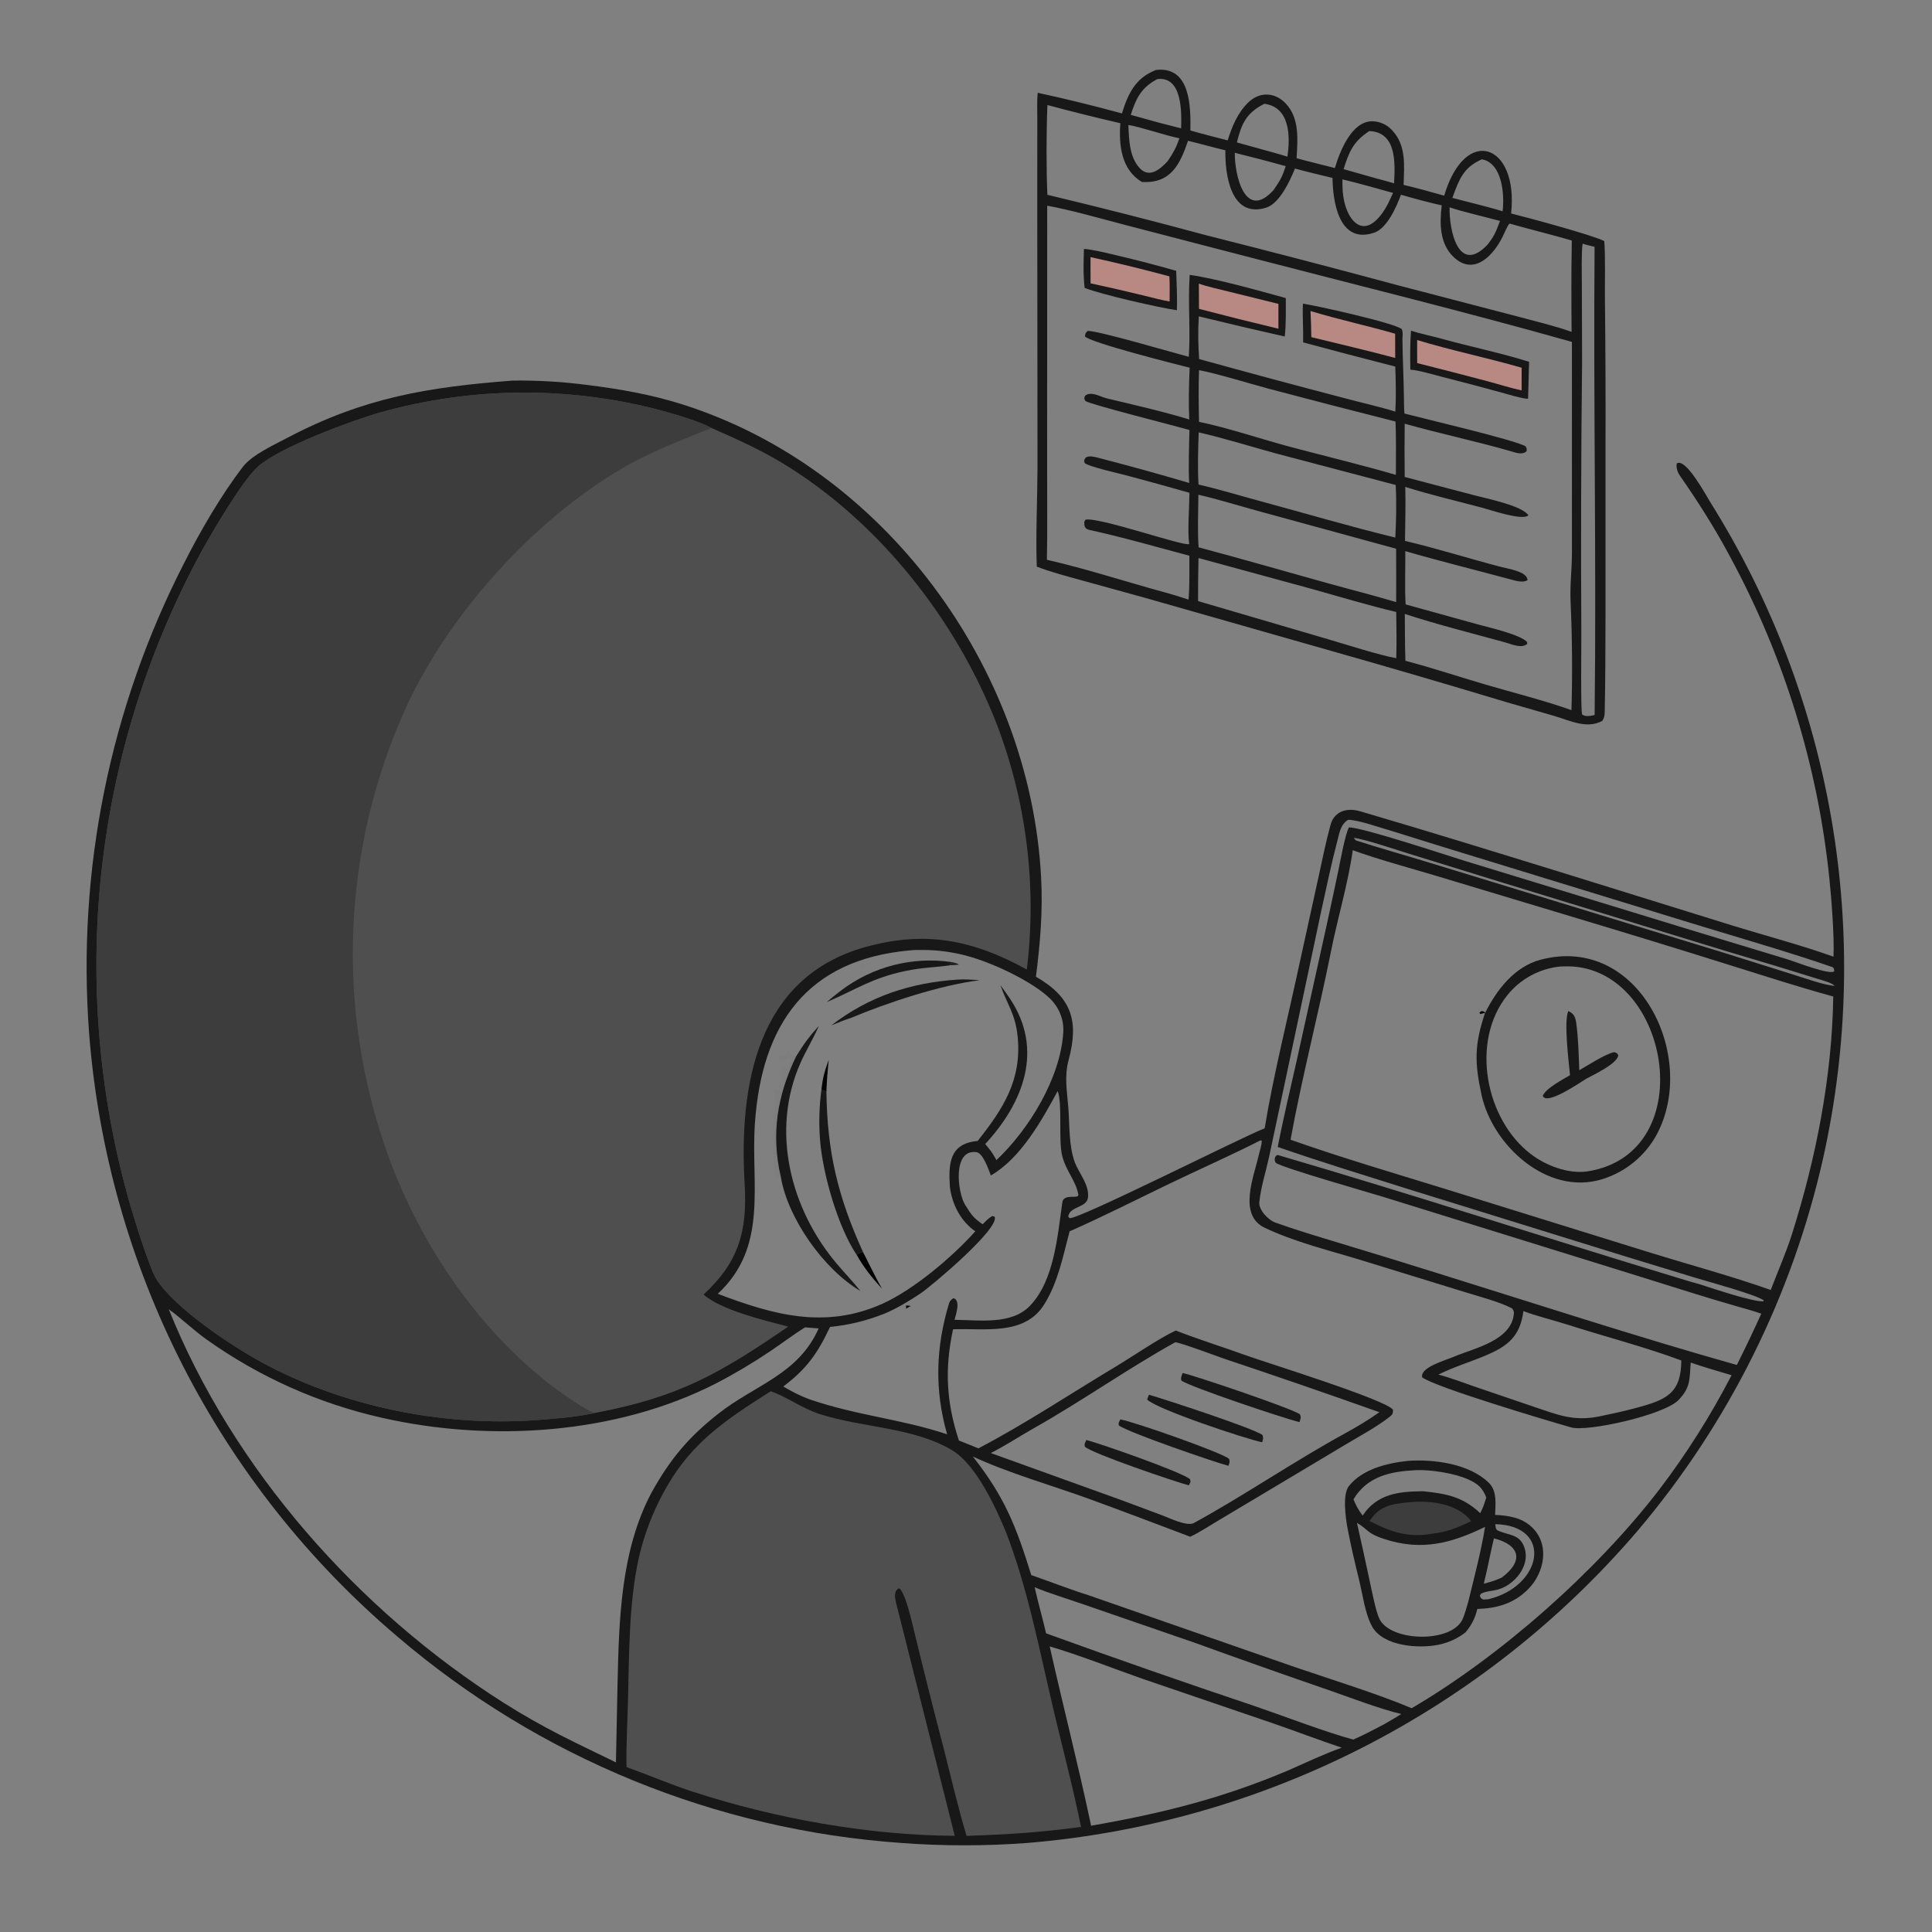 <?xml version="1.0" encoding="utf-8" ?><svg xmlns="http://www.w3.org/2000/svg" xmlns:xlink="http://www.w3.org/1999/xlink" width="1024" height="1024" viewBox="0 0 1024 1024"><rect x="0" y="0" width="1024" height="1024" fill="#808080" stroke="none"/><path fill="#191819" d="M271.649 201.712C285.142 201.542 298.63 202.353 312.006 204.138C328.534 206.192 345.075 209.133 360.993 214.122C468.24 247.734 545.847 353.506 551.805 464.871C552.783 483.158 551.33 499.626 549.07 517.682C567.887 528.533 572.028 540.954 566.384 561.827C564.057 570.431 565.537 578.257 566.229 587.007C566.985 596.561 566.379 606.934 569.676 616.095C572.01 622.036 577.47 628.093 576.642 634.8C575.966 640.272 567.012 639.179 566.175 644.826L566.907 645.615C570.996 646.761 659.13 602.297 669.614 598.325L670.3 598.068C674.737 570.689 682.876 538.205 688.812 510.529L698.879 464.653C700.853 455.628 702.666 446.523 705.095 437.612C707.027 429.912 713.834 427.916 720.981 430.014C758.26 440.956 795.894 452.606 832.975 464.062L919.094 490.822C936.605 496.176 954.562 500.918 971.792 507.057C972.302 496.623 970.655 475.591 969.583 465.378C963.432 405.817 945.613 348.05 917.141 295.375C909.051 280.138 900.09 266.093 890.278 251.948C889.161 250.338 888.181 247.573 888.767 245.588C893.588 242.633 904.247 262.589 906.775 266.626C971.371 369.913 992.787 494.449 966.405 613.381C950.088 686.308 916.346 754.197 868.067 811.238C786.205 906.943 669.863 966.452 544.351 976.82C522.241 978.473 500.04 978.474 477.931 976.824C379.413 969.979 285.71 931.63 210.662 867.44C115.662 786.883 56.813 671.688 47.216 547.501C40.764 461.406 58.206 375.2 97.618 298.384C106.158 281.454 117.236 262.357 128.885 247.239C133.609 241.108 145.681 235.528 152.662 231.865C193.167 210.613 226.967 205.188 271.649 201.712ZM566.908 652.633C563.386 665.917 560.83 679.565 553.429 691.408C543.024 708.061 521.935 703.914 505.129 704.549C500.648 725.445 501.528 743.126 508.239 763.505L518.583 767.659C543.551 754.581 567.083 738.868 591.228 724.41C600.075 719.112 614.331 709.303 623.192 705.209C634.045 709.505 649.609 714.442 660.075 718.245C670.693 722.103 735.719 742.216 738.352 747.299C738.205 749.215 738.208 749.63 736.648 750.856C729.669 756.337 721.117 760.882 713.507 765.437L669.184 791.92L645.311 806.163C641.367 808.535 634.74 812.791 630.831 814.501C613.06 807.778 595.509 801.102 577.646 794.592C558.013 787.437 534.327 780.726 515.636 771.978C532.55 793.559 538.512 808.797 546.592 834.831C556.215 838.181 567.332 842.495 576.868 845.479L686.259 883.576C704.836 889.945 730.495 897.841 748.21 905.396C795.337 877.773 845.99 832.998 879.3 789.701C893.87 770.592 906.739 750.244 917.762 728.892C910.987 726.827 902.715 724.524 896.102 722.18C895.469 731.09 896.081 735.365 889.636 742.059C881.991 749.998 841.358 759.013 832.776 756.566C820.703 753.124 761.473 735.51 753.777 730.039C752.591 724.734 765.632 721.192 770.817 719.002C781.303 714.572 801.308 710.547 802.406 696.097C802.486 695.045 801.966 693.75 801.099 693.286C794.46 689.969 784.722 687.378 777.734 685.235L718.979 667.149C702.682 662.272 685.926 658.089 670.388 650.775C655.922 643.965 664.694 623.383 667.261 611.85C667.756 609.621 668.801 606.876 668.742 604.628L668.111 604.394C652.469 612.359 635.608 619.792 619.69 627.462C602.436 635.776 584.403 644.944 566.908 652.633ZM714.61 434.498C710.493 436.875 709.917 441.53 708.75 445.964C705.516 458.249 702.921 470.916 700.177 483.321L681.799 570.112L672.521 613.717C670.792 621.529 668.283 629.176 667.465 637.138C667.046 641.221 672.085 646.537 675.774 647.926C686.968 651.934 698.467 655.36 709.849 658.814C727.335 664.077 744.789 669.442 762.213 674.907C814.018 691.031 868.462 708.807 920.558 723.465C925.068 714.492 929.391 705.427 933.526 696.276C929.082 694.725 924.539 693.51 920.016 692.215C903.071 687.361 886.305 681.923 869.471 676.7L733.125 634.361C725.645 632.064 679.673 618.955 676.139 616.298C675.478 614.77 675.493 614.888 675.85 613.261C676.299 612.759 676.662 612.003 677.391 612.216C748.111 632.901 818.466 655.871 889.091 677.223C892.942 678.388 896.927 679.646 900.788 680.67C907.619 682.825 928.795 690.053 934.676 689.739L934.757 689.15C930.007 685.993 906.906 679.741 899.738 677.592L860.922 665.747L745.501 629.961C722.525 622.715 700.01 615.808 677.233 607.92C680.163 592.656 683.974 576.884 687.382 561.67L702.891 491.546C705.066 481.677 707.185 471.796 709.248 461.903C710.305 456.859 712.929 442.318 714.936 438.564C721.435 438.299 766.354 453.164 775.818 456.112L898.758 493.714L947.72 508.557C951.758 509.8 969.601 516.851 972.195 514.82C972.114 514.02 972.076 512.895 971.21 512.59C949.899 505.091 916.794 495.566 896.395 489.272L773.46 451.548C757.467 446.685 741.56 441.537 725.548 436.765C722.654 435.903 717.583 434.544 714.61 434.498ZM525.149 770.147L594.649 795.199L615.866 803.105C619.865 804.615 628.837 809.046 632.652 807.303C659.647 792.529 685.849 774.497 712.981 759.671C718.842 756.468 725.649 752.403 731.101 748.502C703.857 738.817 676.52 729.393 649.095 720.232C645.447 718.981 625.535 711.522 622.898 711.429C597.889 725.305 573.273 742.708 548.2 756.84C540.855 760.979 532.538 766.427 525.149 770.147ZM554.451 865.716C591.164 879.008 628.033 891.863 665.051 904.278C680.287 909.478 702.581 918.064 717.268 922.011C723.282 919.406 727.608 916.987 733.378 914.026C736.43 912.241 739.772 910.372 742.711 908.458C732.166 906.049 715.126 899.574 704.284 895.798C680.774 887.707 657.331 879.424 633.957 870.95L573.533 850.099C566.657 847.704 554.703 843.985 548.383 841.271C550.245 849.497 552.554 857.55 554.451 865.716ZM439.93 703.298C433.424 717.181 427.653 725.473 415.153 734.88C420.132 737.722 423.503 739.597 428.878 741.607C454.865 750.491 477.146 751.95 501.996 760.211C495.271 736.725 495.921 714.04 503.1 690.52C503.374 689.624 504.527 688.423 505.419 688.057C509.284 689.298 506.668 696.613 505.927 699.526C519.432 699.65 536.099 702.292 545.917 692.085C558.791 678.699 560.505 655.03 563.059 637.294C563.786 632.247 572.018 635.868 571.538 633.121C570.275 625.887 564.906 620.521 562.948 612.477C560.89 604.022 563.231 585.001 560.575 578.286C552.194 593.795 541.016 613.905 525.166 623.028C523.813 619.328 520.9 611.187 517.632 610.691C504.796 608.745 507.371 631.936 511.596 638.708C515.311 644.662 516.351 645.719 520.828 648.9C522.446 647.299 524 645.479 526.011 644.533L527.164 644.891C530.037 651.037 493.93 681.463 487.953 685.503C482.427 689.239 474.996 693.723 468.735 696.275C459.516 699.971 449.816 702.336 439.93 703.298ZM578.306 967.679C615.642 961.147 647.229 953.341 682.424 938.508C691.34 934.566 702.103 929.508 711.164 926.304C698.896 922.216 686.805 917.563 674.545 913.337L605.505 889.783C590.191 884.424 571.632 877.063 556.365 872.638C563.405 904.063 571.747 936.407 578.306 967.679ZM972.456 522.476C970.107 520.73 968.585 520.433 965.793 519.538C948.664 514.2 931.494 508.996 914.284 503.926L796.581 467.867L745.761 452.168C739.546 450.229 723.137 444.71 717.494 444.069C717.856 444.514 718.219 444.959 718.581 445.404C731.352 449.531 744.398 453.182 757.244 457.111L912.281 504.551L950.815 516.649C955.695 518.184 968.05 522.555 972.456 522.476ZM891.138 721.084C871.669 713.824 850.51 708.414 830.696 702.05C824.404 700.029 813.226 697.203 807.439 694.892C805.729 708.165 799.332 713.413 787.531 718.398C779.201 721.917 770.431 724.535 762.332 728.571C767.716 729.85 775.996 732.996 781.51 734.898L813.298 745.731C825.807 749.923 833.695 753.291 846.887 750.89C853.726 749.48 860.673 748.009 867.408 746.175C882.987 741.934 891.012 738.73 891.138 721.084ZM482.327 503.715C427.859 508.547 403.613 542.736 400.088 595.793C397.94 628.132 407.363 660.754 380.443 685.735C409.651 696.854 437.155 704.633 467.494 691.107C484.002 683.747 504.64 666.376 516.937 652.611C509.624 647.56 505.273 639.528 503.725 630.889C503.621 630.301 503.536 629.71 503.468 629.116C502.66 617 503.074 606.02 518.164 604.746C531.629 587.758 541.675 572.451 539.369 549.323C538.161 537.214 533.657 532.155 530.264 522.16C531.953 524.503 533.666 526.837 535.27 529.238C553.393 556.35 542.434 584.442 522.193 606.353C524.566 609.25 525.729 610.553 527.525 613.81L527.902 614.487C527.975 614.623 528.047 614.76 528.12 614.897C545.345 598.659 562.085 571.484 563.57 547.048C563.97 540.468 561.31 533.952 556.622 529.359C546.966 519.9 525.388 510.057 512.784 506.707C505.101 504.604 497.174 503.524 489.208 503.495C486.821 503.484 484.703 503.473 482.327 503.715ZM326.464 934.088L327.303 892.752C328.078 858.577 328.957 821.592 345.471 790.842C355.189 773.385 364.863 761.789 380.641 749.358C400.303 733.866 423.009 728.603 433.901 704.099L426.649 703.526C420.502 707.398 414.449 711.987 408.383 716.084C399.043 722.386 389.346 728.141 379.341 733.323C326.375 760.328 260.001 764.481 202.618 751.493C169.14 743.992 137.497 729.882 109.544 709.991C102.446 704.937 95.229 697.987 89.444 693.916C123.5 778.725 189.815 853.498 266.677 902.334C287.954 915.852 304.447 923.402 326.464 934.088ZM716.997 450.612C714.516 468.213 709.063 486.226 705.57 503.686C698.873 537.167 690.143 570.519 684.02 604.076C711.864 613.883 738.474 621.658 766.587 630.346L875.8 664.276C896.413 670.647 918.337 676.532 938.52 683.717C942.208 674.045 946.536 664.303 949.668 654.465C962.472 614.248 971.081 570.399 971.664 528.164C953.37 523.168 934.228 516.953 916.055 511.288C889.503 502.952 862.898 494.788 836.24 486.797L761.216 464.208C748.458 460.392 729.19 455.153 716.997 450.612Z"/><path fill="#504F50" d="M315.416 748.882C305.632 751.016 294.76 751.889 284.757 752.633C235.296 756.308 181.949 745.652 138.301 721.824C122.585 713.243 92.757 693.387 83.044 678.199C79.33 672.392 71.356 646.693 69.211 639.269C35.652 523.274 49.098 398.731 106.641 292.571C112.414 282.131 128.375 254.783 136.815 247.247C148.226 237.059 186.205 223.014 201.046 218.765C249.996 204.911 301.779 204.54 350.923 217.692C357.963 219.633 370.966 223.436 377.099 226.837C390.326 232.675 402.986 238.313 415.362 245.858C466.077 276.775 507 328.838 528.291 383.799C544.137 425.205 549.61 469.859 544.233 513.866C515.474 498.078 490.434 493.113 458.636 501.968C400.767 518.083 391.644 575.928 394.682 627.52C396.152 652.475 391.633 668.83 372.92 686.12C381.965 694.308 405.515 699.968 417.767 703.138C380.87 728.432 359.485 740.523 315.416 748.882Z"/><path fill="#3E3D3D" d="M315.416 748.882C305.632 751.016 294.76 751.889 284.757 752.633C235.296 756.308 181.949 745.652 138.301 721.824C122.585 713.243 92.757 693.387 83.044 678.199C79.33 672.392 71.356 646.693 69.211 639.269C35.652 523.274 49.098 398.731 106.641 292.571C112.414 282.131 128.375 254.783 136.815 247.247C148.226 237.059 186.205 223.014 201.046 218.765C249.996 204.911 301.779 204.54 350.923 217.692C357.963 219.633 370.966 223.436 377.099 226.837C361.776 233.026 345.122 239.355 330.82 247.627C281.761 276.005 234.729 328.671 212.622 380.837C179.685 457.5 178.46 544.09 209.216 621.654C226.573 664.464 254.243 704.422 290.682 733.158C294.946 736.521 311.595 748.439 315.416 748.882Z"/><path fill="#191819" d="M746.14 774.302C759.867 773.316 778.679 775.73 789.1 785.9C793.556 790.247 792.634 797.191 792.432 802.92C799.358 803.275 806.156 804.24 811.52 809.06C821.591 818.108 818.78 833.239 810.137 842.106C802.527 849.911 793.536 852.434 783.011 852.795C781.845 857.66 779.978 861.309 776.795 865.14C772.758 868.342 767.833 870.612 762.642 871.709C752.119 873.932 733.167 872.667 727.24 862.086C723.538 855.477 722.207 844.935 720.369 837.478C718.112 828.315 715.834 818.665 714.101 809.354C713.215 804.292 711.465 792.093 714.908 787.699C721.993 778.657 735.243 775.471 746.14 774.302ZM778.224 848.926C781.154 836.889 785.238 821.299 787.11 809.287C769.19 817.975 753.648 822.192 733.784 815.744C724.34 812.678 725.385 810.78 719.215 807.143C721.497 817.276 723.72 827.423 725.884 837.583C726.89 842.26 729.218 854.172 731.115 858.046C737.052 870.166 768.999 870.981 775.117 858.401C776.152 856.274 777.528 851.363 778.224 848.926ZM792.535 807.834C792.696 809.061 792.607 810.617 793.886 811.204C800.033 814.023 805.764 812.928 808.149 820.811C810.958 830.093 802.712 839.973 794.081 842.442C791.38 843.234 787.124 843.373 784.854 844.768L784.344 845.771C785.133 847.476 784.552 846.817 786.161 847.809L788.855 847.627C817.613 840.756 823.395 808.564 792.535 807.834ZM786.433 839.401C790.447 838.34 792.154 837.841 795.915 836.174C807.714 827.457 805.753 818.898 791.811 815.357C789.858 823.365 788.46 831.423 786.433 839.401ZM750.41 779.217C737.024 779.892 724.694 782.427 717.378 794.676C718.866 798.251 719.871 800.139 722.235 803.302C729.798 791.734 741.53 790.481 754.246 790.392C766.757 791.661 775.382 793.366 784.554 802.016C786.169 798.858 786.683 797.113 787.754 793.739C785.753 788.548 783.384 786.477 778.159 784.102C771.101 780.894 758.134 778.829 750.41 779.217Z"/><path fill="#3E3D3D" d="M747.266 796.208C758.18 795.092 772.697 796.986 779.749 806.213C771.848 810.014 767.687 811.725 759.04 812.912C746.05 815.15 737.103 811.917 725.872 806.166C726.535 805.239 727.226 804.333 727.946 803.45C732.824 797.566 740.244 796.798 747.266 796.208Z"/><path fill="#191819" d="M787.258 536.662C793.345 524.51 802.781 512.38 816.328 508.737C868.465 494.716 900.067 559.867 878.204 601.129C871.985 612.716 861.406 621.349 848.807 625.116C819.886 633.722 791.025 606.96 785.238 580.283C781.498 563.042 781.463 553.655 787.104 536.881L787.258 536.662ZM841.394 620.863C903.009 611.208 884.64 510.21 829.004 512.211L826.842 512.276C815.801 513.415 805.687 518.957 798.786 527.649C779.359 552.013 787.219 593.22 811.34 611.663C819.395 617.822 831.157 622.318 841.394 620.863Z"/><path fill="#191819" d="M831.238 535.892C834.35 537.243 835.033 539.24 835.477 542.524C836.568 550.586 836.732 559.155 837.058 567.252C841.995 564.451 850.486 558.795 855.521 557.656C857.338 558.324 856.655 557.771 857.717 559.278C857.256 563.734 844.93 569.502 840.851 571.686C837.711 573.566 819.731 586.133 817.718 580.836C819.043 577.005 828.395 572.072 832.139 569.862C831.467 562.848 828.778 541.316 831.238 535.892Z"/><path d="M787.104 536.881C786.502 536.936 785.253 537.287 784.61 537.444L784.101 536.793L785.086 535.938C786.496 536.002 785.945 535.896 787.258 536.662L787.104 536.881Z"/><path fill="#504F50" d="M408.478 737.396C415.964 739.763 425.216 746.53 434.518 749.517C457.051 756.751 484.467 756.478 504.756 768.725C517.352 776.327 527.824 799.008 533.227 812.165C544.609 841.649 550.795 873.812 557.997 904.611C562.949 925.789 568.635 946.882 572.965 968.308C550.463 971.304 535.033 972.26 512.289 973.043C507.747 957.862 504.308 942.96 500.421 927.647C494.641 905.597 489.079 883.49 483.735 861.331C482.749 857.279 479.54 843.631 476.539 841.807C473.662 843.13 474.287 846.677 474.837 849.121L506.032 973.014C460.442 972.81 410.829 963.807 367.617 949.775C355.315 945.781 344.127 940.909 332.075 936.586C331.815 925.61 332.575 912.819 332.847 901.68C333.436 877.503 333.285 849.741 338.499 826.112C340.821 815.741 344.37 805.683 349.071 796.151C363.479 766.618 381.985 754.215 408.478 737.396Z"/><path fill="#191819" d="M421.925 559.944C426.168 553.129 428.648 549.704 434.038 543.697C431.079 550.538 427.198 556.731 424.206 563.51C408.403 599.313 418.87 640.648 443.456 669.739C447.512 674.539 452.133 679.328 456.044 684.256C436.714 672.882 417.553 645.894 413.847 623.76C408.584 601.027 411.98 580.645 421.925 559.944Z"/><path fill="#191819" d="M435.377 577.486C436.311 577.864 437.11 578.192 438.02 578.623C438.421 610.593 444.102 634.295 457.415 663.594C455.862 664.032 455.31 664.068 454.068 665.131C444.075 650.278 436.099 622.249 434.651 604.374C433.946 595.411 434.189 586.398 435.377 577.486Z"/><path fill="#191819" d="M507.354 519.216C511.496 518.921 515.155 519.262 519.275 519.544C498.523 522.061 470.218 531.462 450.97 539.536C447.455 540.644 444.021 542.1 440.601 543.485C460.574 528.09 482.492 520.905 507.354 519.216Z"/><path fill="#191819" d="M438.167 531.137C440.661 528.986 443.225 526.916 445.854 524.931C462.581 512.266 483.699 506.859 504.455 509.928L503.565 511.602C495.048 512.88 489.62 512.631 480.053 514.611C462.059 518.336 453.909 524.415 438.167 531.137Z"/><path fill="#504F50" fill-opacity="0.012" d="M413.847 623.76C412.789 623.93 412.633 623.874 411.549 623.85L410.719 622.95C410.026 620.373 409.821 598.355 409.958 594.128C410.034 591.783 411.35 585.858 411.294 583.536C411.218 580.398 409.659 579.362 410.73 575.629L411.262 577.462L412.962 578.105L413.406 577.627C412.912 576.128 412.413 575.151 412.67 573.61L413.832 573.662C415.461 571.291 414.454 570.215 412.963 568.275C413.111 566.869 414.419 565.058 415.785 564.688L416.553 566.148L417.061 566.115L418.563 564.059C418.367 562.317 419.226 562.444 419.397 560.593C417.635 561.216 415.577 562.142 413.806 562.215C412.504 560.589 412.833 561.471 412.595 559.554L413.458 558.859L414.386 559.716L415.223 559.657C416.543 558.023 416.924 557.696 418.547 556.325C418.363 557.933 418.342 557.819 419.13 559.233C420.075 559.57 420.935 559.787 421.925 559.944C411.98 580.645 408.584 601.027 413.847 623.76Z"/><path d="M457.415 663.594C460.499 669.631 464.167 677.321 467.506 683.074C462.219 677.279 457.963 672.004 454.068 665.131C455.31 664.068 455.862 664.032 457.415 663.594Z"/><path d="M439.199 561.829C438.682 567.111 438.175 573.286 438.02 578.623C437.11 578.192 436.311 577.864 435.377 577.486C436.089 571.13 437.035 567.846 439.199 561.829Z"/><path fill="#191819" fill-opacity="0.933" d="M504.455 509.928C505.522 510.233 507.759 510.613 508.176 511.295C506.527 511.457 505.222 511.547 503.565 511.602L504.455 509.928Z"/><path fill="#191819" fill-opacity="0.012" d="M456.791 510.687C458.085 510.858 457.689 510.748 458.838 511.237L458.695 511.867L456.82 512.764L456.673 513.185C456.168 511.677 456.256 512.479 456.791 510.687Z"/><path fill="#191819" d="M626.817 727.723C632.803 728.907 686.213 747.036 689.043 749.667C689.695 751.694 689.395 751.306 688.781 753.75C681.018 751.97 630.407 734.961 626.166 731.73C625.696 730.279 626.3 729.227 626.817 727.723Z"/><path fill="#191819" d="M608.947 739.239C616.546 741.384 664.474 757.036 669.164 760.602C669.741 762.187 669.41 762.789 668.991 764.43C660.319 762.679 612.962 746.923 608.008 741.777L608.947 739.239Z"/><path fill="#191819" d="M593.777 752.327C600 753.169 649.125 770.41 651.438 773.287C651.987 774.764 651.586 775.384 651.086 776.902C643.547 774.926 597.881 759.219 593.007 755.502C592.706 753.937 592.997 754.091 593.777 752.327Z"/><path fill="#191819" d="M575.753 763.223C582.498 764.867 626.635 780.286 630.758 784.044C631.175 785.8 631.054 785.23 630.098 787.277C621.565 784.921 579.307 770.553 575.001 766.792C574.641 765.126 575.004 765.16 575.753 763.223Z"/><path d="M480.167 691.977C481.726 692.057 481.968 691.776 482.865 692.585L482.163 692.402C481.49 692.905 481.037 693.183 480.328 693.628L480.167 691.977Z"/><path fill="#F7F7F2" fill-opacity="0.012" d="M717.494 444.069C723.137 444.71 739.546 450.229 745.761 452.168L796.581 467.867L914.284 503.926C931.494 508.996 948.664 514.2 965.793 519.538C968.585 520.433 970.107 520.73 972.456 522.476C968.05 522.555 955.695 518.184 950.815 516.649L912.281 504.551L757.244 457.111C744.398 453.182 731.352 449.531 718.581 445.404C718.219 444.959 717.856 444.514 717.494 444.069Z"/><path fill="#191819" d="M612.645 37.086C631.023 34.919 631.142 56.555 630.924 69.145C637.124 71.004 644.371 72.731 650.698 74.398C652.977 67.115 655.847 60.04 661.359 54.538C667.559 48.35 675.991 48.707 681.831 55.243C688.824 63.07 687.779 74.144 687.217 83.856C693.797 85.673 700.847 87.337 707.505 89.065C710.127 80.33 716.364 64.091 727.466 64.279C731.325 64.375 734.986 66.005 737.638 68.809C745.505 76.993 744.226 87.538 743.94 97.999C750.523 99.516 758.931 101.87 765.448 103.709C776.594 66.002 804.985 76.201 800.909 113.145C809.049 115.144 844.529 124.698 850.289 127.782C850.96 135.264 850.544 150.706 850.651 158.859C850.942 184.883 851.044 210.909 850.956 236.934L850.951 327.17C850.929 343.762 850.87 360.501 850.541 377.094C850.499 379.183 850.346 380.345 849.262 382.073C841.116 386.521 832.181 381.967 824 379.523L798.733 372.244C767.845 362.921 736.878 353.862 705.835 345.066L607.082 316.91L573.227 307.57C565.698 305.479 556.731 303.138 549.512 300.32C548.911 283.637 549.826 264.959 549.899 248.005L549.816 153.339C549.794 123.432 549.721 93.405 549.795 63.493C549.806 58.76 549.55 53.866 549.995 49.168C564.971 52.423 579.858 56.072 594.64 60.111C597.99 49.521 601.649 41.472 612.645 37.086ZM630.092 189.123C631.035 175.331 629.591 160.141 630.559 145.68C645.176 147.816 666.835 153.942 681.505 157.991C681.495 164.338 681.693 172.151 680.924 178.353C665.71 174.937 650.529 171.376 635.384 167.671C634.908 175.945 635.037 182.148 635.563 190.301C660.984 197.342 686.457 204.197 711.979 210.865C720.358 213.139 731.744 215.695 739.57 218.166C739.992 210.442 739.8 202.043 739.518 194.292C723.212 190.126 706.934 185.848 690.687 181.459C690.856 174.653 690.267 167.476 690.581 160.945C697.111 161.852 739.823 171.311 743.055 174.517C743.616 176.496 743.419 177.53 743.318 179.625C743.413 190.012 743.987 200.385 744.107 210.772C744.139 213.582 744.132 216.392 744.397 219.192C753.429 221.565 803.947 233.446 808.565 236.562C809.271 237.815 809.256 237.713 809.117 239.143C806.856 241.362 803.061 239.817 800.302 239.027C781.85 233.741 762.988 229.784 744.511 224.575C744.398 233.984 744.401 243.393 744.52 252.802L781.63 262.568C787.739 264.164 806.911 268.078 810.073 273.124C807.072 276.161 790.004 270.275 785.65 269.117C772.12 265.522 758.158 262.28 744.82 258.06C745.096 267.664 744.751 277.101 744.679 286.693C761.793 290.725 778.595 296.051 795.61 300.496C799.545 301.524 809.566 302.929 809.605 307.532C807.229 308.957 803.763 307.934 801.045 307.201C782.387 302.164 763.378 297.489 744.831 292.113C744.942 301.384 744.458 311.248 745.008 320.349L782.992 330.869C788.787 332.481 805.788 336.28 809.401 340.293L809.426 341.316C806.451 343.871 801.166 341.429 797.818 340.503C780.103 335.599 762.045 331.111 744.582 325.4C744.664 333.495 744.593 342.195 744.893 350.239C758.673 353.825 773.704 358.84 787.6 362.908C801.545 366.991 819.447 371.536 832.895 376.396C833.466 357.765 833.313 338.148 832.46 319.536C832.019 309.934 833.124 302.483 833.156 293.071L833.142 181.211C776.12 165.096 717.005 150.588 659.588 135.655L596.534 119.275C583.783 115.941 567.824 111.334 555.036 109.02L555.001 249.245C554.966 264.837 555.19 281.173 554.885 296.703C575.657 301.408 596.656 308.335 617.234 313.922C621.458 315.069 625.802 316.408 629.952 317.813C630.573 311.291 630.356 301.339 630.394 294.542C612.795 289.869 595.29 284.782 577.504 280.889C574.845 280.306 574.677 278.776 574.678 276.608L575.339 275.44C582.514 273.883 628.186 289.98 630.301 288.331C629.341 281.999 630.391 268.174 630.428 261.183C619.243 258.003 608.034 254.911 596.801 251.907C593.353 251.004 576.412 247.177 574.849 245.347C574.551 243.411 574.421 244.341 575.457 242.496C577.285 241.402 579.997 242.098 582.001 242.617C598.145 246.792 614.307 251.251 630.296 255.983C629.833 247.765 630.245 236.305 630.435 227.897C623.758 225.939 577.518 214.304 575.288 212.53C574.501 210.748 574.557 211.633 575.072 209.787C578.345 207.093 583.08 210.324 586.937 211.239C601.259 214.638 616.259 218.037 630.321 222.337C629.92 213.438 630.153 203.811 630.54 194.892C623.898 193.25 576.991 181.383 575.059 178.258C575.273 176.61 575.232 176.723 576.342 175.481C579.107 174.368 623.3 187.392 630.092 189.123ZM555.144 103.246C583.261 109.972 611.277 117.11 639.185 124.657C673.435 133.306 707.615 142.226 741.723 151.419L803.916 167.635C812.687 169.993 824.781 172.9 832.98 175.903C832.852 160.169 832.774 143.227 833.09 127.475C822.258 124.315 811.796 121.798 801.115 118.777L799.999 118.536C798.786 119.95 797.348 123.57 796.435 125.428C791.673 135.113 781.49 146.374 770.697 136.467C763.038 129.435 762.96 118.532 764.142 108.84C757.48 107.397 749.126 105.133 742.531 103.208C740.15 109.72 735.135 121.015 728.414 123.306C709.274 129.831 706.403 105.936 706.261 94.317C699.752 92.71 692.782 91.11 686.356 89.326C683.648 96.042 678.134 107.868 671.126 110.057C651.65 116.14 649.262 90.816 649.468 79.657C642.992 78.127 636.282 76.215 629.685 74.618C625.323 87.344 620.49 97.358 605.221 96.438C594.317 89.922 592.932 76.967 593.811 65.302C580.866 62.33 567.978 59.118 555.153 55.667C554.572 69.087 554.507 89.821 555.144 103.246ZM655.57 75.489L672.39 80.147C675.664 81.074 679.133 81.996 682.359 83.017C683.929 72.268 683.76 56.8 670.142 55.001C660.559 59.836 658.043 65.548 655.57 75.489ZM626.022 68.026C626.263 59.608 626.735 40.316 613.403 41.911C604.862 46.482 602.255 51.893 599.308 60.879L614.627 65.109L626.022 68.026ZM838.832 129.141C838.109 133.205 838.392 145.44 838.408 150.143L838.539 191.297C838.01 239.54 837.876 287.786 838.135 336.031C838.174 340.788 837.738 376.935 838.555 378.67C840.363 380.071 843.073 379.423 845.188 378.991C846.154 296.559 844.509 213.357 845.157 130.82C843.048 130.302 840.888 129.824 838.832 129.141ZM729.876 94.685C732.977 95.44 735.814 96.265 738.87 97.166C739.462 86.605 740.367 70.03 725.746 69.462C717.157 75.187 715.148 80.19 712.143 89.639L729.876 94.685ZM768.316 109.868C768.006 121.975 773.008 145.882 788.407 129.693C792.161 124.907 792.845 122.893 795.04 117.097C788.468 115.303 773.852 111.901 768.316 109.868ZM739.658 223.426C717.124 217.727 694.621 211.904 672.151 205.959C662.403 203.335 644.714 197.877 635.501 196.188C635.198 206.293 635.296 213.514 635.5 223.578C650.749 226.711 668.821 232.852 684.233 236.941C702.623 241.82 721.616 246.4 739.845 251.683C739.873 242.355 740.026 232.722 739.658 223.426ZM739.746 257.049L676.506 240.389C663.773 236.925 647.918 231.966 635.331 229.185C635.024 237.732 634.713 248.317 635.241 256.817C645.865 259.257 656.833 262.605 667.401 265.461C691.316 271.924 715.468 279.072 739.543 284.923C740.026 275.926 740.228 266.054 739.746 257.049ZM796.402 111.999C797.493 103.274 796.288 86.4 785.411 84.432C777.451 87.991 774.434 92.629 771.366 100.613C770.826 102.037 770.295 103.464 769.772 104.895L784.636 108.71C788.488 109.742 792.632 110.77 796.402 111.999ZM711.524 95.072C711.501 99.609 711.526 102.698 712.553 107.113C714.86 117.033 721.98 125.355 730.877 115.175C731.409 114.556 731.924 113.923 732.422 113.276C735.495 108.918 736.091 107.04 738.35 102.253C729.63 99.897 720.261 97.11 711.524 95.072ZM635.294 290.097C658.11 296.182 680.959 302.781 703.72 309.119C715.63 312.436 728.232 315.605 739.992 319.124C740.037 309.695 740.028 300.265 739.964 290.835L666.708 270.798C657.471 268.279 644.132 264.207 635.171 262.228C635.094 270.284 634.656 282.379 635.294 290.097ZM740.026 324.364C725.589 320.975 709.507 316.089 695.038 312.07L635.23 295.762C635.054 303.371 634.977 310.983 634.998 318.594L704.181 338.885C713.206 341.507 731.323 347.363 740.04 348.848C740.313 340.724 740.129 332.499 740.026 324.364ZM654.476 80.992C654.331 93.129 660.1 117.269 675.044 100.697C678.469 95.726 679.605 93.772 681.455 88.085C672.253 85.466 663.72 83.317 654.476 80.992ZM598.055 66.253C598.4 73.989 598.565 83.508 604.293 89.35C609.471 94.63 615.323 89.298 618.908 85.385C622.011 80.787 623.237 78.525 625.137 73.29C617.677 71.826 603.733 67.031 598.055 66.253Z"/><path fill="#191819" d="M747.852 175.271C752.64 176.836 759.083 178.158 764.056 179.533C779.234 183.731 795.492 187.066 810.45 191.762L809.912 211.329C807.806 211.594 798.033 208.672 795.325 207.924C785.14 205.124 774.927 202.429 764.687 199.838C760.249 198.694 751.698 196.155 747.507 195.934C747.369 189.869 747.37 181.222 747.852 175.271Z"/><path fill="#B78982" d="M751.128 180.219C768.377 185.542 788.442 189.676 806.51 194.909L806.489 206.929C801.201 205.831 793.725 203.476 788.2 202.008C775.868 198.746 763.516 195.56 751.145 192.45C751.075 188.417 751.128 184.263 751.128 180.219Z"/><path fill="#191819" d="M574.513 131.901C579.474 132.312 586.937 134.182 591.897 135.355C602.466 137.831 612.974 140.561 623.412 143.544C623.626 150.268 624.012 157.777 623.787 164.428C614.161 163.04 583.411 156.033 574.868 152.579C574.057 145.018 574.304 139.499 574.513 131.901Z"/><path fill="#B78982" d="M578.006 136.278C592.019 139.335 605.955 142.732 619.803 146.467C620.067 150.528 619.924 155.634 619.917 159.777C616.23 159.26 609.704 157.475 605.916 156.576C596.651 154.315 587.354 152.181 578.03 150.176C577.967 145.571 578.009 140.89 578.006 136.278Z"/><path fill="#B78982" d="M694.594 164.846C709.704 169.445 724.515 172.533 739.451 176.891L739.491 189.736C725.114 185.839 709.538 182.278 695.025 178.697C694.965 174.078 694.822 169.46 694.594 164.846Z"/><path fill="#B78982" d="M635.413 150.33C639.452 151.819 646.534 153.38 650.951 154.476L677.589 161.063L677.591 174.235C663.521 170.869 649.487 167.358 635.489 163.702L635.413 150.33Z"/></svg>